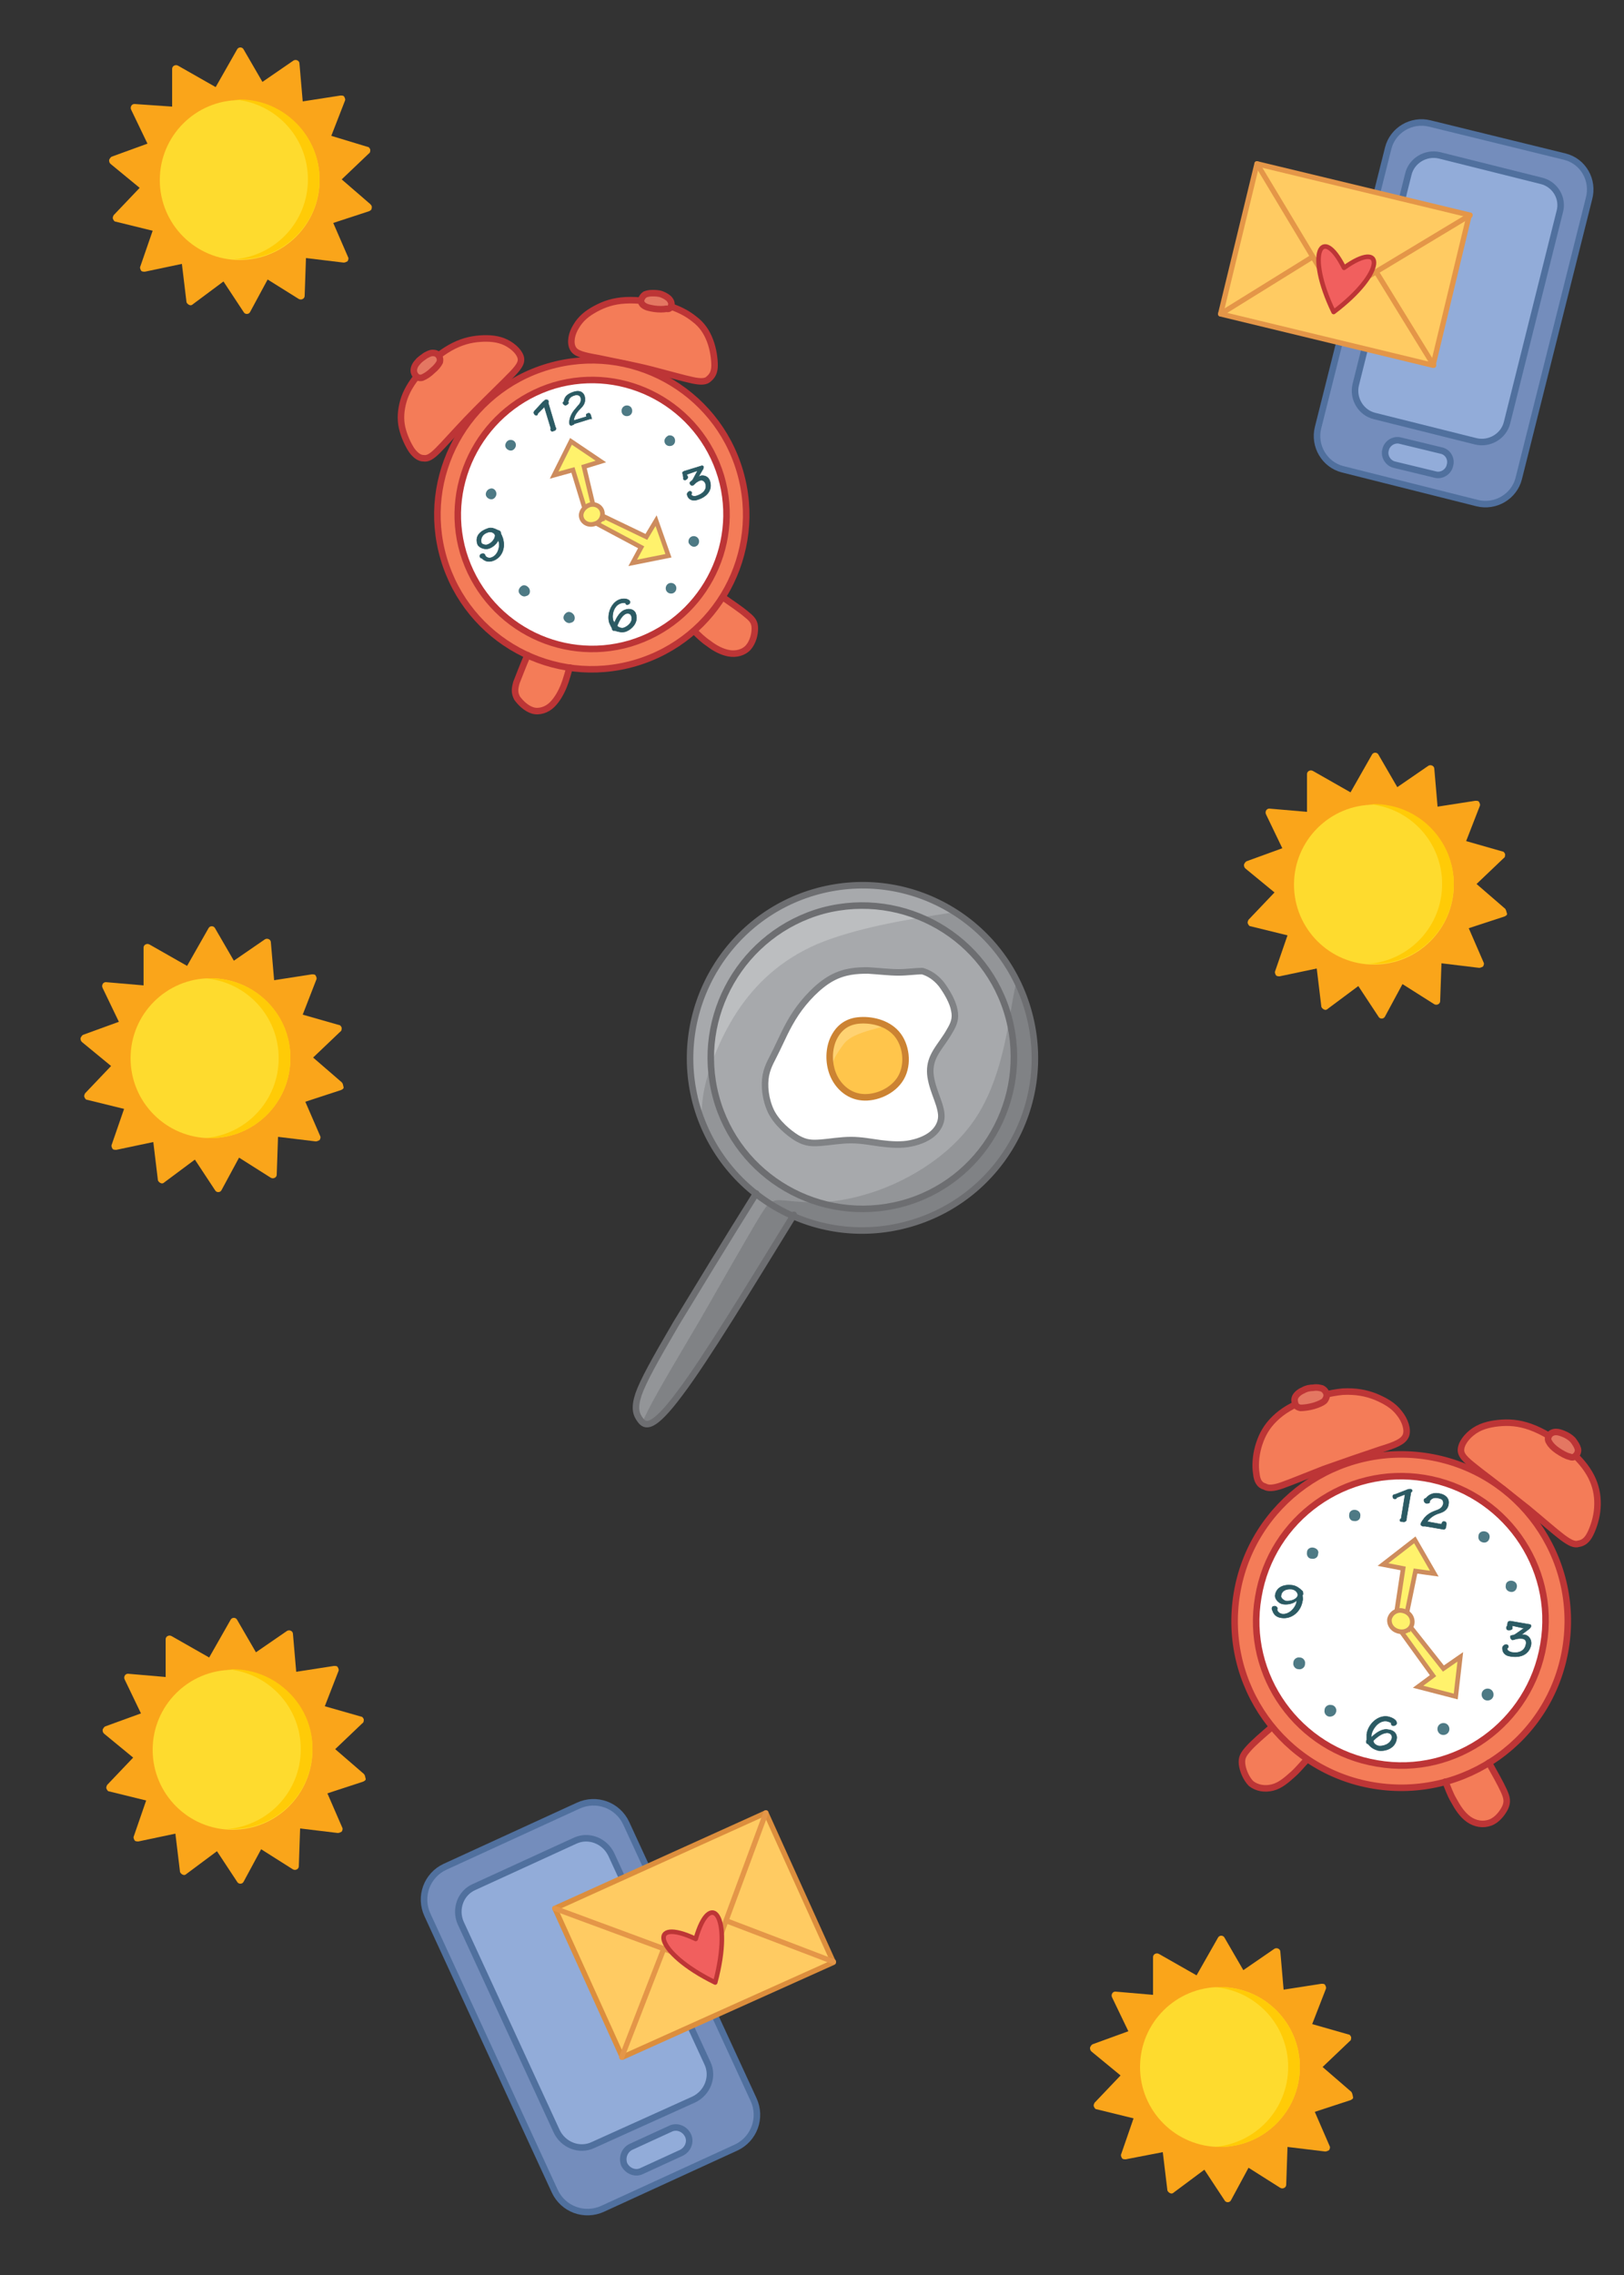 <svg xmlns="http://www.w3.org/2000/svg" xmlns:xlink="http://www.w3.org/1999/xlink" viewBox="0 0 250 350"><rect x="0" y="0" width="250" height="350" fill="#333333" stroke="none"/><path fill-rule="evenodd" clip-rule="evenodd" fill="#748DBC" stroke="#50709E" stroke-width="1.005" stroke-linecap="round" stroke-linejoin="round" stroke-miterlimit="2.613" d="M68.5 287.2l20.5-9.4c2.8-1.3 6.1-.1 7.4 2.7L116 323c1.3 2.8.1 6.1-2.7 7.4l-20.5 9.4c-2.8 1.3-6.1.1-7.4-2.7l-19.6-42.5c-1.3-2.8-.1-6.1 2.7-7.4z"/><path fill-rule="evenodd" clip-rule="evenodd" fill="#92ACD9" stroke="#50709E" stroke-width="1.005" stroke-linecap="round" stroke-linejoin="round" stroke-miterlimit="2.613" d="M73 290.3l15.5-7.1c2.1-1 4.6 0 5.6 2.1l14.8 32.1c1 2.1 0 4.6-2.1 5.6l-15.5 7c-2.1 1-4.6 0-5.6-2.1l-14.8-32.1c-.9-2.1 0-4.6 2.1-5.5zM97.1 330.3l6.1-2.8c1-.5 2.2 0 2.7 1s0 2.2-1 2.7l-6.1 2.8c-1 .5-2.2 0-2.7-1-.4-1 0-2.2 1-2.7z"/><path fill-rule="evenodd" clip-rule="evenodd" fill="#FFCB62" stroke="#DC8E3D" stroke-width=".804" stroke-linecap="round" stroke-linejoin="round" stroke-miterlimit="2.613" d="M85.6 294l10.2 22.5 32.5-14.6-10.4-23-32.5 14.7.2.4z"/><path fill="none" stroke="#E49648" stroke-width=".804" stroke-linecap="round" stroke-linejoin="round" stroke-miterlimit="2.613" d="M95.7 316.5l6.4-16.5m9.7-4.5l16.5 6.3m-42.9-8.2l23.8 8.8 8.7-23.5"/><path fill-rule="evenodd" clip-rule="evenodd" fill="#F15F5E" stroke="#BD3536" stroke-width=".704" stroke-linecap="round" stroke-linejoin="round" stroke-miterlimit="2.613" d="M110.1 305c-9.6-4.7-10.4-10.2-3-6.7 2.2-7.8 5.8-3.7 3 6.7z"/><path fill-rule="evenodd" clip-rule="evenodd" fill="#939598" d="M123.8 184.3c-2.1-.9-4-2-5.8-3.2-5.2 8.4-10.4 16.8-13.9 22.5-3.4 5.8-5.1 8.9-5.8 10.9-.7 2.1-.4 3.1.3 4 .7.9 1.8 1.6 6.1-4.2 4.2-5.7 11.6-17.8 19.1-30z"/><defs><path id="a" d="M123.8 184.3c-2.1-.9-4-2-5.8-3.2-5.2 8.4-10.4 16.8-13.9 22.5-3.4 5.8-5.1 8.9-5.8 10.9-.7 2.1-.4 3.1.3 4 .7.9 1.8 1.6 6.1-4.2 4.2-5.7 11.6-17.8 19.1-30z"/></defs><clipPath id="b"><use xlink:href="#a" overflow="visible"/></clipPath><path clip-path="url(#b)" fill-rule="evenodd" clip-rule="evenodd" fill="#808285" d="M155.9 153.8c-.8 4.5-1.8 12.5-5.9 18.5-4.1 6-11.2 9.9-16.9 11.5-5.7 1.7-9.9 1.1-12.2.9-2.2-.2-2.5 0-4.4 3.2-1.9 3.2-5.5 9.5-8.7 15.1-3.3 5.6-6.3 10.6-7.9 13.7-1.6 3.1-1.9 4.3.3 5 2.2.7 6.7 1 19.3-6.3 12.6-7.3 33.3-22.2 42.8-33s8-17.5 6.2-22.5c-1.8-4.9-3.8-8-5.7-9.8-1.9-1.8-3.6-2.2-4.6-2-1 .3-1.5 1.3-2.3 5.7z"/><path fill-rule="evenodd" clip-rule="evenodd" fill="#939598" d="M125.9 137.1c14.2-3.8 28.7 4.6 32.5 18.8s-4.6 28.7-18.8 32.5c-14.2 3.8-28.7-4.6-32.5-18.8-3.7-14.2 4.7-28.7 18.8-32.5z"/><defs><path id="c" d="M125.9 137.1c14.2-3.8 28.7 4.6 32.5 18.8s-4.6 28.7-18.8 32.5c-14.2 3.8-28.7-4.6-32.5-18.8-3.7-14.2 4.7-28.7 18.8-32.5z"/></defs><clipPath id="d"><use xlink:href="#c" overflow="visible"/></clipPath><path clip-path="url(#d)" fill-rule="evenodd" clip-rule="evenodd" fill="#A7A9AC" d="M144.6 140.7c-5.2.8-12.9 2.1-18.7 4.5-5.8 2.5-9.6 6.2-12.4 10.4-2.8 4.3-4.6 9.1-5.2 12.6-.6 3.6 0 5.9-1.2 7.8-1.2 2-4.1 3.6-6.6-.9-2.5-4.4-4.7-14.9 1.3-23.9 6-9 20.2-16.7 33.3-19.6 13-2.9 24.9-1.2 28.1.8 3.2 2-2.3 4.3-6.4 5.6-4.2 1.5-7 1.9-12.2 2.7z"/><path clip-path="url(#d)" fill-rule="evenodd" clip-rule="evenodd" fill="#808285" d="M155.9 153.8c-.8 4.5-1.8 12.5-5.9 18.5-4.1 6-11.2 9.9-16.9 11.5-5.7 1.7-9.9 1.1-12.2.9-2.2-.2-2.5 0-4.4 3.2-1.9 3.2-5.5 9.5-8.7 15.1-3.3 5.6-6.3 10.6-7.9 13.7-1.6 3.1-1.9 4.3.3 5 2.2.7 6.7 1 19.3-6.3 12.6-7.3 33.3-22.2 42.8-33s8-17.5 6.2-22.5c-1.8-4.9-3.8-8-5.7-9.8-1.9-1.8-3.6-2.2-4.6-2-1 .3-1.5 1.3-2.3 5.7z"/><path fill="none" stroke="#6D6E71" stroke-width="1.005" stroke-linecap="round" stroke-linejoin="round" stroke-miterlimit="2.613" d="M125.9 137.1c14.2-3.8 28.7 4.6 32.5 18.8s-4.6 28.7-18.8 32.5c-14.2 3.8-28.7-4.6-32.5-18.8-3.7-14.2 4.7-28.7 18.8-32.5z"/><path fill-rule="evenodd" clip-rule="evenodd" fill="#A7A9AC" d="M126.7 140.1c12.5-3.3 25.3 4.1 28.6 16.5 3.3 12.5-4.1 25.3-16.5 28.6-12.5 3.3-25.3-4.1-28.6-16.5-3.3-12.4 4.1-25.2 16.5-28.6z"/><defs><path id="e" d="M126.7 140.1c12.5-3.3 25.3 4.1 28.6 16.5 3.3 12.5-4.1 25.3-16.5 28.6-12.5 3.3-25.3-4.1-28.6-16.5-3.3-12.4 4.1-25.2 16.5-28.6z"/></defs><clipPath id="f"><use xlink:href="#e" overflow="visible"/></clipPath><path clip-path="url(#f)" fill-rule="evenodd" clip-rule="evenodd" fill="#BCBEC0" d="M144.6 140.7c-5.2.8-12.9 2.1-18.7 4.5-5.8 2.5-9.6 6.2-12.4 10.4-2.8 4.3-4.6 9.1-5.2 12.6-.6 3.6 0 5.9-1.2 7.8-1.2 2-4.1 3.6-6.6-.9-2.5-4.4-4.7-14.9 1.3-23.9 6-9 20.2-16.7 33.3-19.6 13-2.9 24.9-1.2 28.1.8 3.2 2-2.3 4.3-6.4 5.6-4.2 1.5-7 1.9-12.2 2.7z"/><path clip-path="url(#f)" fill-rule="evenodd" clip-rule="evenodd" fill="#939598" d="M155.9 153.8c-.8 4.5-1.8 12.5-5.9 18.5-4.1 6-11.2 9.9-16.9 11.5-5.7 1.7-9.9 1.1-12.2.9-2.2-.2-2.5 0-4.4 3.2-1.9 3.2-5.5 9.5-8.7 15.1-3.3 5.6-6.3 10.6-7.9 13.7-1.6 3.1-1.9 4.3.3 5 2.2.7 6.7 1 19.3-6.3 12.6-7.3 33.3-22.2 42.8-33s8-17.5 6.2-22.5c-1.8-4.9-3.8-8-5.7-9.8-1.9-1.8-3.6-2.2-4.6-2-1 .3-1.5 1.3-2.3 5.7z"/><path fill="none" stroke="#6D6E71" stroke-width="1.005" stroke-linecap="round" stroke-linejoin="round" stroke-miterlimit="2.613" d="M126.7 140.1c12.5-3.3 25.3 4.1 28.6 16.5 3.3 12.5-4.1 25.3-16.5 28.6-12.5 3.3-25.3-4.1-28.6-16.5-3.3-12.4 4.1-25.2 16.5-28.6z"/><path fill-rule="evenodd" clip-rule="evenodd" fill="#FFF" stroke="#808285" stroke-width="1.005" stroke-linecap="round" stroke-linejoin="round" stroke-miterlimit="2.613" d="M138.3 149.6c-1.4 0-3-.2-4.7-.3-1.7 0-3.6.1-5.6 1.2-2 1.1-4.1 3.3-5.5 5.4-1.4 2.1-2.2 4.1-2.9 5.5-.7 1.5-1.4 2.5-1.7 4-.3 1.6-.1 3.7.8 5.6.9 1.8 2.7 3.3 4 4.1 1.4.8 2.3.8 3.7.7 1.3-.1 3-.4 4.6-.4 1.6 0 3.1.3 4.6.5 1.6.2 3.2.3 4.6 0 1.5-.3 2.8-.9 3.6-1.7.8-.8 1.2-1.8 1.1-2.8-.1-1-.5-2-.9-3.1s-.8-2.4-.8-3.5.3-2 .9-3c.6-1 1.5-2.1 2.1-3.2.6-1 1-1.9.7-3.2-.2-1.2-1.1-2.8-2-4-.9-1.1-1.9-1.7-2.9-2-1.1 0-2.3.2-3.7.2z"/><path fill-rule="evenodd" clip-rule="evenodd" fill="#FFC54B" d="M132.1 157c-1.9.2-3.1 1.3-3.8 2.8-.7 1.5-.8 3.6-.1 5.4.7 1.8 2.3 3.4 4.5 3.6 2.1.2 4.8-.9 6-3 1.2-2.1.8-5.1-.7-6.8-1.5-1.7-4-2.2-5.9-2z"/><defs><path id="g" d="M132.1 157c-1.9.2-3.1 1.3-3.8 2.8-.7 1.5-.8 3.6-.1 5.4.7 1.8 2.3 3.4 4.5 3.6 2.1.2 4.8-.9 6-3 1.2-2.1.8-5.1-.7-6.8-1.5-1.7-4-2.2-5.9-2z"/></defs><clipPath id="h"><use xlink:href="#g" overflow="visible"/></clipPath><path clip-path="url(#h)" fill-rule="evenodd" clip-rule="evenodd" fill="#FFD272" d="M128.4 167.9c.1.1-.6-1-.5-2.2.1-2.4.6-3.2 2-5.1 1.9-2.5 8.5-2.4 7.9-4.1-.4-1.1-6.5-.5-7.8.3-3 1.9-4.5 2.8-4.4 6.6 0 1.4 1.5 5.1 3.4 5.1.5 0-.6-.8-.6-.6z"/><path fill="none" stroke="#CC8332" stroke-width="1.005" stroke-linecap="round" stroke-linejoin="round" stroke-miterlimit="2.613" d="M132.1 157c-1.9.2-3.1 1.3-3.8 2.8-.7 1.5-.8 3.6-.1 5.4.7 1.8 2.3 3.4 4.5 3.6 2.1.2 4.8-.9 6-3 1.2-2.1.8-5.1-.7-6.8-1.5-1.7-4-2.2-5.9-2z"/><path fill="none" stroke="#6D6E71" stroke-width="1.005" stroke-linecap="round" stroke-linejoin="round" stroke-miterlimit="2.613" d="M116.4 183.6c-4.7 7.5-9.2 14.9-12.3 20-3.4 5.8-5.1 8.9-5.8 10.9-.7 2.1-.4 3.1.3 4 .7.9 1.8 1.6 6.1-4.2 4-5.3 10.6-16.2 17.5-27.4"/><path fill-rule="evenodd" clip-rule="evenodd" fill="#F47C58" stroke="#BD3536" stroke-width="1.005" stroke-linecap="round" stroke-linejoin="round" stroke-miterlimit="2.613" d="M63.4 69.3c-.6-.9-1.2-2.2-1.5-3.5-.3-1.3-.2-2.7.2-4.1.4-1.4 1.2-2.8 2.5-4.3s3.1-3 4.7-3.9c1.6-.9 3.1-1.3 4.6-1.4 1.4-.1 2.8 0 4 .6 1.2.6 2.2 1.6 2.3 2.5.1.9-.8 1.8-2.4 3.4-1.6 1.6-4.1 4-6 6-1.9 2-3.4 3.7-4.4 4.7-1 1-1.6 1.3-2.2 1.2-.6 0-1.2-.4-1.8-1.2zM110 56.2c0-1-.2-2.5-.7-3.8-.5-1.3-1.2-2.4-2.4-3.3-1.1-.9-2.6-1.7-4.5-2.2-1.9-.5-4.2-.8-6.1-.7-1.9.1-3.3.6-4.6 1.3-1.3.7-2.3 1.5-3 2.7-.7 1.1-1 2.5-.5 3.4.4.8 1.6 1.1 3.9 1.5 2.3.5 5.6 1.1 8.3 1.8 2.7.7 4.8 1.3 6.2 1.6 1.4.3 2.1.2 2.5-.2.6-.5.9-1.1.9-2.1z"/><path fill-rule="evenodd" clip-rule="evenodd" fill="#E47762" stroke="#BD3536" stroke-width="1.005" stroke-linecap="round" stroke-linejoin="round" stroke-miterlimit="2.613" d="M64.1 57.9c-.2-.2-.4-.5-.4-.9s.2-.9.6-1.3c.3-.4.8-.7 1.2-1 .4-.2.7-.4 1.1-.4.4 0 .7.1.9.4.2.2.3.6.2 1-.2.4-.6.9-1.1 1.3-.5.5-1.1.9-1.6 1.1-.4.1-.7 0-.9-.2zM103.3 47.1c.1-.3.1-.6-.2-1-.2-.3-.7-.6-1.2-.8-.5-.2-1.1-.2-1.5-.2-.5 0-.8.1-1.1.2-.3.2-.5.5-.6.8-.1.3.1.7.4.9.4.3 1 .4 1.6.5.7.1 1.4.1 1.9 0 .4.1.6-.1.7-.4z"/><path fill-rule="evenodd" clip-rule="evenodd" fill="#F47C58" d="M81.6 100.6c-.5.8-1.2 2.2-1.6 3.2-.4 1-.6 1.7-.6 2.3 0 .6.3 1.2.6 1.7.4.5.9.9 1.3 1.1.5.2.9.3 1.3.4.4 0 .6 0 1-.2s.8-.4 1.4-1c.5-.6 1.1-1.6 1.6-2.5.4-1 .7-1.9.7-2.9s-.3-2.1-1.1-2.7c-.8-.5-2.1-.5-2.9-.4-.8.1-1.2.3-1.7 1zM110.8 92c.9.4 2.2 1.2 3.1 1.8.9.6 1.4 1.1 1.7 1.6.3.5.4 1.1.4 1.7 0 .6-.2 1.2-.5 1.7s-.6.8-.9 1c-.3.2-.5.3-.9.4-.4.1-.9.1-1.7-.1-.8-.2-1.8-.7-2.7-1.3-.9-.6-1.6-1.2-2.2-2.1-.6-.9-.9-1.9-.5-2.8.4-.9 1.5-1.5 2.3-1.9.6-.4 1-.4 1.9 0z"/><path fill-rule="evenodd" clip-rule="evenodd" fill="#F47C58" stroke="#BD3536" stroke-width="1.005" stroke-linecap="round" stroke-linejoin="round" stroke-miterlimit="2.613" d="M84.4 56.4c12.6-3.7 25.8 3.5 29.5 16.1 3.7 12.6-3.5 25.8-16.1 29.5-12.6 3.7-25.8-3.5-29.5-16.1-3.7-12.6 3.5-25.8 16.1-29.5z"/><path fill-rule="evenodd" clip-rule="evenodd" fill="#FFF" stroke="#BD3536" stroke-width="1.005" stroke-linecap="round" stroke-linejoin="round" stroke-miterlimit="2.613" d="M85.3 59.3c10.9-3.2 22.4 3 25.7 14 3.2 10.9-3 22.4-14 25.7-10.9 3.2-22.4-3-25.7-14-3.2-10.9 3.1-22.4 14-25.7z"/><path fill="#2B5A63" stroke="#2B5A63" stroke-width=".077" stroke-miterlimit="2.613" d="M83.8 62.6l1 3.3c0 .1-.1.2 0 .3.1.2.2.2.4.1.4-.1.4-.3.4-.4 0-.1-.1-.1-.1-.2L84.4 62c0-.1.1-.2 0-.3 0-.2-.2-.2-.4-.2-.1 0-.2.2-.4.3l-1.2 1.3c-.1.1-.3.3-.2.5.1.2.2.3.4.3.1 0 .2-.2.2-.3l1-1zm7.2 1.5c-.1-.5-.3-.6-.5-.5-.3.1-.3.2-.2.5l-2 .6c.1-.8.6-1.4 1.1-1.9.4-.4.8-.9.6-1.8-.2-.7-.8-1-1.7-.7-.9.3-1.4.7-1.5 1.5-.1 0-.2.2-.1.3.1.2.3.3.5.2.2-.1.4-.3.3-.4 0 0-.1-.1 0-.2.1-.4.3-.7 1-.9.4-.1.8 0 .9.4.1.4 0 .8-.4 1.2-.3.4-.9.9-1.2 1.8-.1.3-.2.7-.1 1.1 0 .1.2.2.4.1s.3-.1.3-.2l2.6-.8c.1.2.1 0 0-.3zM107.4 72.4l-.7 1.3c-.2.4-.6.4-.5.7.1.2.2.3.4.3.3-.1.4-.5 1.2-.8.4-.1.7.2.8.5.3.9-.4 1.6-1.4 1.9-.4.1-.7 0-.8-.2 0-.1.1-.1.1-.3 0-.1-.2-.3-.4-.2-.2.1-.4.3-.3.6.2.7.9.9 1.5.7 1.4-.4 2.4-1.4 2-2.8-.2-.8-.9-1-1.4-.9-.2.1-.3.1-.4.2l.7-1.2c.1-.1.1-.3.1-.4 0-.1-.2-.2-.4-.1l-2.6.8c-.2.1-.3.2-.2.4l.1.5v.3c0 .1.2.2.4.1s.3-.3.3-.4c0-.1-.1-.1-.1-.2l-.1-.2 1.7-.6zM75.1 81.3c-1.2.4-2 1.2-1.6 2.4.1.4.9.9 1.7.7.7-.2 1.3-.8 1.5-1.3 0 .1.1.2.1.3.2.8-.2 2.1-1.2 2.4-.3.1-.7 0-.9-.3 0-.2-.2-.4-.5-.3-.2 0-.4.2-.3.5 0 .1.2.2.3.2.4.4.9.6 1.6.4 1.3-.4 2.1-1.8 1.6-3.5-.1-.3-.2-.5-.3-.7V82c0-.2-.2-.4-.4-.4-.6-.3-1.1-.5-1.6-.3zm0 .6c.5-.2 1 .1 1.1.4.1.5-.5 1.3-1.2 1.5-.3.1-.9-.1-.9-.3-.2-.8.3-1.4 1-1.6zM96.2 97.2c1-.3 2.1-1.4 1.7-2.7-.1-.5-.7-1-1.6-.7-.8.2-1.4 1.2-1.7 2-.1-.1-.1-.2-.2-.3-.3-.9.1-2.4 1.2-2.7.3-.1.6-.1.7 0 0 .1.1.3.4.2.2-.1.3-.2.3-.4-.1-.4-.8-.6-1.5-.4-1.4.4-2.1 2.3-1.7 3.6.1.2.2.5.4.8 0 .3.2.5.4.4.6.2 1 .3 1.6.2zm-.2-.6c-.4.1-.8-.1-1-.3.3-.8.8-1.7 1.4-1.9.5-.1.7.1.8.4.3.9-.6 1.6-1.2 1.8z"/><path fill-rule="evenodd" clip-rule="evenodd" fill="#FFF26C" stroke="#CD8C5D" stroke-width=".704" stroke-miterlimit="2.613" d="M90 78.2l-1.8-5.9-2.9.8 2.6-5.2 4.6 3.1-2.6.8 1.5 6.3.8 1.6-1.1-.5-1.1-1z"/><path fill-rule="evenodd" clip-rule="evenodd" fill="#FFF26C" stroke="#CD8C5D" stroke-width=".704" stroke-miterlimit="2.613" d="M91.8 78.9l7.7 3.7 1.5-2.5 1.9 5.4-5.5 1.1 1.3-2.4-7.3-3.9 1.2-.4-.8-1z"/><path fill-rule="evenodd" clip-rule="evenodd" fill="#FFF26C" stroke="#CD8C5D" stroke-width=".704" stroke-miterlimit="2.613" d="M90.7 77.7c.9-.3 1.8.2 2 1 .2.8-.3 1.7-1.2 1.9-.9.3-1.8-.2-2-1-.2-.8.4-1.6 1.2-1.9z"/><path fill-rule="evenodd" clip-rule="evenodd" fill="#4E7A85" d="M96.3 62.4c.4-.1.9.1 1 .6.1.4-.1.9-.6 1-.4.1-.9-.1-1-.6s.2-.9.6-1zM78.4 67.7c-.4.1-.7.6-.6 1 .1.4.6.7 1 .6.4-.1.7-.6.6-1-.1-.5-.6-.7-1-.6zM103.5 91.3c.4-.1.7-.5.6-1-.1-.4-.5-.7-1-.6-.4.1-.7.5-.6 1 .1.4.5.7 1 .6zM87.9 95.8c-.4.2-.9-.1-1.1-.5-.2-.4.1-.9.5-1.1.4-.2.9.1 1.1.5.2.5 0 1-.5 1.1zM102.9 67c.4-.1.9.1 1 .6.1.4-.1.9-.6 1-.4.1-.9-.1-1-.6-.1-.4.2-.8.6-1zM75.4 75.2c-.4.1-.7.6-.6 1 .1.4.6.7 1 .6.4-.1.7-.6.6-1-.1-.5-.6-.8-1-.6zM107 84.1c.4-.1.7-.5.6-1-.1-.4-.5-.7-1-.6-.4.1-.7.5-.6 1 .2.4.6.7 1 .6zM81 91.7c-.4.2-.9-.1-1.1-.5-.2-.4.1-.9.5-1.1.4-.2.9.1 1.1.5.2.5 0 1-.5 1.1z"/><path fill="none" stroke="#BD3536" stroke-width="1.005" stroke-linecap="round" stroke-linejoin="round" stroke-miterlimit="2.613" d="M81.2 100.8c-.7 1.6-1.3 3.2-1.7 4.2-.3 1.1-.3 1.6.1 2.4.5.7 1.4 1.6 2.4 1.9 1 .3 2.2-.1 3-.9.8-.8 1.4-1.9 1.8-2.9.4-1 .6-1.9.9-2.8m23.6-10.8c1.4 1 2.8 1.9 3.7 2.7.9.7 1.2 1.2 1.2 2.1 0 .9-.3 2.1-1 2.9-.7.8-1.9 1.1-3 .9-1.1-.2-2.2-.8-3.1-1.5-.9-.6-1.6-1.3-2.2-1.9"/><path fill-rule="evenodd" clip-rule="evenodd" fill="#F47C58" stroke="#BD3536" stroke-width="1.005" stroke-linecap="round" stroke-linejoin="round" stroke-miterlimit="2.613" d="M193.4 226.7c-.2-1.1-.1-2.7.3-4.1.4-1.4 1-2.7 2.1-3.9 1.1-1.2 2.5-2.2 4.5-3 2-.8 4.4-1.4 6.4-1.6 2-.1 3.6.2 5.1.8 1.4.6 2.7 1.3 3.6 2.5.9 1.1 1.4 2.6 1 3.5-.4.9-1.6 1.4-3.9 2.1-2.4.8-5.9 2-8.7 3-2.8 1.1-5 2-6.4 2.5-1.4.5-2.2.5-2.7.2-.8-.2-1.2-.9-1.3-2zM244.8 236c.5-1 1-2.5 1.1-4 .1-1.5-.1-2.9-.7-4.3s-1.7-2.9-3.3-4.3c-1.6-1.4-3.7-2.8-5.6-3.6-1.9-.8-3.5-1-5.1-.9-1.5.1-3 .4-4.2 1.2-1.2.8-2.1 2-2.1 3s1.1 1.8 3 3.3c2 1.5 4.9 3.8 7.3 5.7 2.3 1.9 4.1 3.5 5.3 4.4 1.2.9 1.9 1.2 2.5 1 .7-.1 1.3-.5 1.8-1.5z"/><path fill-rule="evenodd" clip-rule="evenodd" fill="#E47762" stroke="#BD3536" stroke-width="1.005" stroke-linecap="round" stroke-linejoin="round" stroke-miterlimit="2.613" d="M199.4 216c-.1-.3-.2-.7 0-1.1.2-.4.7-.8 1.2-1 .5-.3 1.1-.4 1.6-.4.5-.1.9 0 1.3.1.4.2.6.5.7.8.1.3 0 .7-.3 1.1-.3.3-1 .6-1.7.8-.7.2-1.5.3-2 .3-.5-.1-.7-.3-.8-.6zM242.6 223.9c.2-.2.4-.6.3-1-.1-.4-.4-.9-.8-1.4-.4-.4-.9-.7-1.4-.9-.5-.2-.8-.3-1.2-.3-.4 0-.8.2-1 .5-.2.3-.3.7 0 1.1.2.4.7.9 1.3 1.3.6.4 1.3.8 1.8.9.5.2.7.1 1-.2z"/><path fill-rule="evenodd" clip-rule="evenodd" fill="#F47C58" d="M196.3 265.8c-.9.5-2.2 1.5-3 2.3-.9.8-1.4 1.4-1.6 2-.3.6-.3 1.3-.2 1.9.1.6.4 1.2.8 1.7.3.5.7.7 1 .9.3.2.6.3 1.1.3.4 0 1 0 1.8-.4s1.8-1 2.7-1.7c.9-.7 1.6-1.5 2.1-2.5s.7-2.2.2-3.1c-.5-.9-1.8-1.4-2.7-1.7-.9-.2-1.3-.2-2.2.3zM228.7 271c.7.8 1.5 2.2 2.1 3.2.6 1 .9 1.7.9 2.4s-.1 1.3-.5 1.9c-.3.6-.8 1-1.3 1.4-.5.3-.9.5-1.3.6-.4.1-.7.1-1.1-.1-.4-.1-1-.3-1.6-.9-.6-.6-1.4-1.6-2-2.5-.6-1-1-1.9-1.2-3-.1-1.1 0-2.3.8-3 .8-.7 2.2-.8 3.1-.8 1-.1 1.5.1 2.1.8z"/><path fill-rule="evenodd" clip-rule="evenodd" fill="#F47C58" stroke="#BD3536" stroke-width="1.005" stroke-linecap="round" stroke-linejoin="round" stroke-miterlimit="2.613" d="M219.9 224.1c14 2.3 23.4 15.5 21.1 29.5-2.3 14-15.5 23.4-29.5 21.1-14-2.3-23.4-15.5-21.1-29.5 2.3-14 15.5-23.4 29.5-21.1z"/><path fill-rule="evenodd" clip-rule="evenodd" fill="#FFF" stroke="#BD3536" stroke-width="1.005" stroke-linecap="round" stroke-linejoin="round" stroke-miterlimit="2.613" d="M219.3 227.4c12.1 2 20.4 13.5 18.3 25.6-2 12.1-13.5 20.4-25.6 18.3-12.1-2-20.4-13.5-18.3-25.6 2-12.1 13.5-20.3 25.6-18.3z"/><path fill="#2B5A63" stroke="#2B5A63" stroke-width=".077" stroke-miterlimit="2.613" d="M216.3 229.9l-.6 3.7-.2.2c0 .3.1.3.4.3.4.1.5-.1.6-.2v-.2l.7-4.1.2-.2c0-.2-.1-.3-.3-.3-.2 0-.3 0-.5.1l-1.8.7c-.2 0-.4.1-.4.3 0 .2.1.4.3.4.1 0 .3 0 .3-.2l1.3-.5zm6.3 4.9c.1-.5 0-.7-.2-.7-.3-.1-.4.1-.5.4l-2.2-.4c.5-.7 1.2-1.1 1.9-1.3.6-.2 1.3-.5 1.4-1.5.1-.7-.4-1.3-1.3-1.5-.9-.2-1.6 0-2.2.7-.1 0-.3.1-.3.3 0 .2.1.4.4.5.3 0 .5-.1.5-.2v-.2c.3-.4.7-.6 1.4-.4.5.1.7.3.7.8-.1.5-.4.8-.9 1-.5.2-1.3.4-2 1.2-.2.3-.5.6-.6 1 0 .1.1.2.3.3h.4l2.9.5c.2-.1.3-.2.3-.5zM234.6 250.5l-1.3.9c-.4.3-.8.1-.8.4 0 .2.1.4.3.5.3 0 .7-.3 1.6-.2.5.1.6.5.5.9-.2 1-1.1 1.4-2.2 1.2-.4-.1-.7-.3-.7-.6 0 0 .1 0 .2-.2 0-.2 0-.3-.3-.4-.3 0-.5.2-.6.4-.1.8.4 1.3 1.1 1.4 1.6.3 3-.2 3.3-1.8.1-.8-.4-1.4-1-1.5h-.5l1.2-.9c.1-.1.2-.2.3-.4 0-.2-.1-.3-.3-.3l-2.9-.5c-.2 0-.4.1-.4.3l-.1.5c-.1 0-.1.1-.1.3 0 .1.1.3.4.3.2 0 .4-.1.5-.2v-.5l1.8.4zM199 243.9c-1.4-.2-2.5.3-2.7 1.5-.1.4.4 1.3 1.3 1.4.8.1 1.7-.2 2-.6v.3c-.2.9-1.2 2-2.3 1.8-.4-.1-.7-.4-.7-.7.1-.2 0-.4-.3-.5-.2 0-.5 0-.5.4 0 .1.1.3.1.3.2.6.6 1 1.4 1.1 1.4.2 2.9-.8 3.2-2.6.1-.3 0-.6 0-.9 0 0 0-.1.1-.1 0-.2 0-.5-.2-.6-.3-.3-.8-.7-1.4-.8zm-.1.6c.6.1.9.6.9.9-.1.6-1 1-1.9.9-.3-.1-.8-.5-.7-.8.1-.8.8-1.1 1.7-1zM212.1 269.3c1.1.2 2.7-.3 2.9-1.8.1-.5-.2-1.3-1.3-1.4-.9-.2-1.9.5-2.6 1.2v-.4c.2-1 1.2-2.3 2.4-2.1.4.1.6.2.7.3-.1.1 0 .4.3.4.2 0 .4-.1.5-.3.1-.5-.5-.9-1.3-1.1-1.6-.3-3.1 1.2-3.3 2.7v.9c-.2.3 0 .6.2.6.5.6.9.8 1.5 1zm.1-.7c-.4-.1-.8-.4-.8-.8.6-.6 1.5-1.3 2.3-1.2.5.1.6.5.6.7-.2 1.1-1.5 1.4-2.1 1.3z"/><path fill-rule="evenodd" clip-rule="evenodd" fill="#FFF26C" stroke="#CD8C5D" stroke-width=".704" stroke-miterlimit="2.613" d="M215 247.9l1-6.6-3.1-.6 4.9-3.8 3 5.2-2.9-.4-1.4 6.8v1.9l-.8-1-.7-1.5z"/><path fill-rule="evenodd" clip-rule="evenodd" fill="#FFF26C" stroke="#CD8C5D" stroke-width=".704" stroke-miterlimit="2.613" d="M216.5 249.5l5.7 7.2 2.6-1.8-.7 6.1-5.8-1.5 2.3-1.7-5.2-7.2 1.3.1-.2-1.2z"/><path fill-rule="evenodd" clip-rule="evenodd" fill="#FFF26C" stroke="#CD8C5D" stroke-width=".704" stroke-miterlimit="2.613" d="M215.9 247.8c1 .2 1.6 1 1.5 1.9-.1.9-1 1.5-2 1.3-1-.2-1.6-1-1.5-1.9.2-.9 1.1-1.5 2-1.3z"/><path fill-rule="evenodd" clip-rule="evenodd" fill="#4E7A85" d="M228.6 235.6c.5.1.8.5.7 1-.1.5-.5.8-1 .7-.5-.1-.8-.5-.7-1 0-.5.5-.8 1-.7zM208.7 232.3c-.5-.1-1 .2-1 .7-.1.5.2 1 .7 1 .5.1 1-.2 1-.7.1-.5-.2-.9-.7-1zM222 266.9c.5.1 1-.2 1.1-.7.1-.5-.2-1-.7-1.1-.5-.1-1 .2-1.1.7-.1.5.2 1 .7 1.1zM204.7 264.1c-.5 0-.9-.5-.8-1 0-.5.5-.9 1-.8.5 0 .9.5.8 1-.1.5-.5.8-1 .8zM232.8 243.2c.5.1.8.5.7 1-.1.5-.5.8-1 .7-.5-.1-.8-.5-.7-1 0-.5.5-.8 1-.7zM202.2 238.1c-.5-.1-1 .2-1 .7-.1.5.2 1 .7 1 .5.1 1-.2 1-.7.2-.5-.2-.9-.7-1zM228.8 261.6c.5.1 1-.2 1.1-.7.1-.5-.2-1-.7-1.1-.5-.1-1 .2-1.1.7-.1.5.2 1 .7 1.1zM199.9 256.8c-.5 0-.9-.5-.8-1 0-.5.5-.9 1-.8.5 0 .9.5.8 1 0 .5-.5.9-1 .8z"/><path fill="none" stroke="#BD3536" stroke-width="1.005" stroke-linecap="round" stroke-linejoin="round" stroke-miterlimit="2.613" d="M195.8 265.7c-1.4 1.2-2.8 2.4-3.6 3.3-.8.9-1.1 1.4-1 2.4.1.9.6 2.2 1.4 3 .9.7 2.1.9 3.3.6 1.2-.3 2.2-1.2 3.1-2 .9-.8 1.5-1.6 2.2-2.3m28 .5c.9 1.6 1.8 3.2 2.3 4.3.5 1.1.6 1.7.2 2.6-.4.8-1.2 1.9-2.3 2.3-1.1.4-2.3.2-3.3-.5s-1.7-1.8-2.3-2.9c-.6-1-.9-2-1.3-2.9"/><path fill-rule="evenodd" clip-rule="evenodd" fill="#748DBC" stroke="#50709E" stroke-width="1.005" stroke-linecap="round" stroke-linejoin="round" stroke-miterlimit="2.613" d="M240.9 24.1L220.1 19c-2.8-.7-5.7 1-6.4 3.8l-10.8 43c-.7 2.8 1 5.7 3.8 6.4l20.7 5.2c2.8.7 5.7-1 6.4-3.8l10.8-43c.8-2.9-.9-5.8-3.7-6.5z"/><path fill-rule="evenodd" clip-rule="evenodd" fill="#92ACD9" stroke="#50709E" stroke-width="1.005" stroke-linecap="round" stroke-linejoin="round" stroke-miterlimit="2.613" d="M237.2 27.8l-15.6-3.9c-2.1-.5-4.3.8-4.8 2.9l-8.1 32.4c-.5 2.1.8 4.3 2.9 4.8l15.6 3.9c2.1.5 4.3-.8 4.8-2.9l8.1-32.4c.6-2.1-.7-4.3-2.9-4.8zM221.8 69.3l-6.2-1.5c-1-.3-2.1.4-2.3 1.4-.3 1 .4 2.1 1.4 2.3l6.2 1.5c1 .3 2.1-.4 2.3-1.4.3-1-.3-2.1-1.4-2.3z"/><path fill-rule="evenodd" clip-rule="evenodd" fill="#FFCB62" stroke="#E49648" stroke-width=".804" stroke-linecap="round" stroke-linejoin="round" stroke-miterlimit="2.613" d="M226.1 33.4l-5.5 22.8-32.7-7.9 5.6-23.1 32.8 7.9-.2.3z"/><path fill="none" stroke="#E49648" stroke-width=".804" stroke-linecap="round" stroke-linejoin="round" stroke-miterlimit="2.613" d="M220.7 56.2l-8.8-14.3m-9.8-2.4l-14.2 8.8m38.4-15.2l-20.6 12.4-12.2-20.3"/><path fill-rule="evenodd" clip-rule="evenodd" fill="#F15F5E" stroke="#BD3536" stroke-width=".704" stroke-linecap="round" stroke-linejoin="round" stroke-miterlimit="2.613" d="M205.3 48c8.1-6.1 7.9-11.3 1.6-6.8-3.4-6.8-6-2.3-1.6 6.8z"/><path fill="#FAA51A" d="M231.7 139.8l-4.4-3.8 4.2-4c.2-.1.2-.4.2-.6-.1-.2-.2-.4-.4-.4l-5.6-1.6 2.1-5.4c.1-.2 0-.4-.1-.6-.1-.2-.3-.2-.6-.2l-5.8.9-.5-5.8c0-.2-.1-.4-.3-.5-.2-.1-.4-.1-.6 0l-4.8 3.3-2.9-5c-.1-.2-.3-.3-.5-.3s-.4.1-.5.3l-3.3 5.8-5.8-3.3c-.2-.1-.4-.1-.6 0-.2.1-.3.3-.3.5v5.8l-5.8-.5c-.2 0-.4.1-.5.3-.1.2-.1.4 0 .6l2.5 5.2-5.5 2c-.2.1-.3.3-.4.5 0 .2 0 .4.2.6l4.5 3.7-4 4.2c-.1.2-.2.4-.1.6.1.2.2.4.4.4l5.7 1.4-1.9 5.5c-.1.2 0 .4.1.6.1.2.4.2.6.2l5.7-1.2.7 5.8c0 .2.2.4.4.5.2.1.4.1.6-.1l4.7-3.5 3.1 4.7c.1.2.3.3.5.3s.4-.1.5-.3l2.7-5 4.9 3.1c.2.1.4.1.6 0 .2-.1.3-.3.3-.5l.2-5.8 5.8.7c.2 0 .4-.1.6-.2.1-.2.2-.4.1-.6l-2.3-5.3 5.5-1.8c.2-.1.4-.2.4-.4-.1-.4-.2-.7-.3-.8z"/><ellipse fill="#FEDB2E" cx="211.5" cy="136.1" rx="12.3" ry="12.3"/><path fill="#FFCB07" d="M211.5 123.7h-.9c6.4.5 11.4 5.8 11.4 12.3 0 6.5-5 11.8-11.4 12.3h.9c6.8 0 12.3-5.5 12.3-12.3 0-6.8-5.5-12.3-12.3-12.3z"/><path fill="#FAA51A" d="M208 321.8l-4.4-3.8 4.2-4c.2-.1.2-.4.2-.6-.1-.2-.2-.4-.4-.4l-5.6-1.6 2.1-5.4c.1-.2 0-.4-.1-.6-.1-.2-.3-.2-.6-.2l-5.8.9-.5-5.8c0-.2-.1-.4-.3-.5-.2-.1-.4-.1-.6 0l-4.8 3.3-2.9-5c-.1-.2-.3-.3-.5-.3s-.4.1-.5.3l-3.3 5.8-5.8-3.3c-.2-.1-.4-.1-.6 0-.2.1-.3.3-.3.5v5.8l-5.8-.5c-.2 0-.4.1-.5.3s-.1.4 0 .6l2.5 5.2-5.5 2c-.2.1-.3.3-.4.5 0 .2 0 .4.2.6l4.5 3.7-4 4.2c-.1.2-.2.4-.1.6.1.2.2.4.4.4l5.7 1.4-1.9 5.5c-.1.2 0 .4.1.6.1.2.4.2.6.2l5.7-1.1.7 5.8c0 .2.2.4.4.5.2.1.4.1.6-.1l4.7-3.5 3.1 4.7c.1.2.3.3.5.3s.4-.1.5-.3l2.7-5 4.9 3.1c.2.1.4.1.6 0 .2-.1.3-.3.3-.5l.2-5.8 5.8.7c.2 0 .4-.1.6-.2.1-.2.2-.4.1-.6l-2.3-5.3 5.5-1.8c.2-.1.4-.2.4-.4-.1-.6-.2-.8-.3-.9z"/><ellipse fill="#FEDB2E" cx="187.8" cy="318" rx="12.3" ry="12.3"/><path fill="#FFCB07" d="M187.8 305.7h-.9c6.4.5 11.4 5.8 11.4 12.3 0 6.5-5 11.8-11.4 12.3h.9c6.8 0 12.3-5.5 12.3-12.3 0-6.8-5.5-12.3-12.3-12.3z"/><path fill="#FAA51A" d="M56 272.9l-4.4-3.8 4.2-4c.2-.1.2-.4.2-.6-.1-.2-.2-.4-.4-.4l-5.6-1.6 2.1-5.4c.1-.2 0-.4-.1-.6-.1-.2-.3-.2-.6-.2l-5.8.9-.5-5.8c0-.2-.1-.4-.3-.5-.2-.1-.4-.1-.6 0l-4.8 3.3-2.9-5c-.1-.2-.3-.3-.5-.3s-.4.1-.5.3l-3.3 5.8-5.8-3.3c-.2-.1-.4-.1-.6 0-.2.1-.3.3-.3.5v5.8l-5.8-.5c-.2 0-.4.1-.5.3-.1.2-.1.4 0 .6l2.5 5.2-5.5 2c-.2.1-.3.3-.4.5 0 .2 0 .4.2.6l4.5 3.7-4 4.2c-.1.2-.2.4-.1.6.1.2.2.4.4.4l5.7 1.4-1.9 5.5c-.1.2 0 .4.1.6.1.2.4.2.6.2l5.7-1.2.7 5.8c0 .2.2.4.4.5.2.1.4.1.6-.1l4.7-3.5 3.1 4.7c.1.2.3.3.5.3s.4-.1.5-.3l2.7-5 4.9 3.1c.2.1.4.1.6 0 .2-.1.3-.3.3-.5l.2-5.8 5.8.7c.2 0 .4-.1.6-.2.1-.2.2-.4.1-.6l-2.3-5.3 5.5-1.8c.2-.1.4-.2.4-.4-.1-.4-.1-.6-.3-.8z"/><ellipse fill="#FEDB2E" cx="35.8" cy="269.2" rx="12.3" ry="12.3"/><path fill="#FFCB07" d="M35.8 256.8h-.9c6.4.5 11.4 5.8 11.4 12.3 0 6.5-5 11.8-11.4 12.3h.9c6.8 0 12.3-5.5 12.3-12.3.1-6.7-5.5-12.3-12.3-12.3z"/><path fill="#FAA51A" d="M52.6 166.5l-4.4-3.8 4.2-4c.2-.1.2-.4.2-.6-.1-.2-.2-.4-.4-.4l-5.6-1.6 2.1-5.4c.1-.2 0-.4-.1-.6-.1-.2-.3-.2-.6-.2l-5.8.9-.5-5.8c0-.2-.1-.4-.3-.5-.2-.1-.4-.1-.6 0l-4.8 3.3-2.9-5c-.1-.2-.3-.3-.5-.3s-.4.1-.5.3l-3.3 5.8-5.8-3.3c-.2-.1-.4-.1-.6 0-.2.1-.3.3-.3.5v5.8l-5.8-.5c-.2 0-.4.1-.5.3-.1.2-.1.4 0 .6l2.5 5.2-5.5 2c-.2.1-.3.3-.4.5 0 .2 0 .4.2.6l4.5 3.7-4 4.2c-.1.2-.2.4-.1.6.1.2.2.4.4.4l5.7 1.4-1.9 5.5c-.1.2 0 .4.1.6.1.2.4.2.6.2l5.7-1.2.7 5.8c0 .2.2.4.4.5.2.1.4.1.6-.1l4.7-3.5 3.1 4.7c.1.2.3.3.5.3s.4-.1.5-.3l2.7-5 4.9 3.1c.2.1.4.1.6 0 .2-.1.3-.3.3-.5l.2-5.8 5.8.7c.2 0 .4-.1.6-.2.1-.2.2-.4.1-.6l-2.3-5.3 5.5-1.8c.2-.1.4-.2.4-.4-.1-.4-.1-.6-.3-.8z"/><ellipse fill="#FEDB2E" cx="32.4" cy="162.8" rx="12.3" ry="12.3"/><path fill="#FFCB07" d="M32.4 150.5h-.9c6.4.5 11.4 5.8 11.4 12.3 0 6.5-5 11.8-11.4 12.3h.9c6.8 0 12.3-5.5 12.3-12.3.1-6.8-5.5-12.3-12.3-12.3z"/><path fill="#FAA51A" d="M57 31.4l-4.4-3.8 4.2-4c.2-.1.2-.4.2-.6-.1-.2-.2-.4-.4-.4L51 20.9l2.1-5.4c.1-.2 0-.4-.1-.6-.1-.2-.3-.2-.6-.2l-5.8.9-.5-5.8c0-.2-.1-.4-.3-.5s-.4-.1-.6 0l-4.8 3.3-2.9-5c-.1-.2-.3-.3-.5-.3s-.4.1-.5.3l-3.3 5.8-5.8-3.3c-.2-.1-.4-.1-.6 0-.2.1-.3.3-.3.5v5.8l-5.8-.4c-.2 0-.4.1-.5.3-.1.2-.1.4 0 .6l2.5 5.2-5.5 2c-.2.1-.3.3-.4.5 0 .2 0 .4.2.6l4.5 3.7-4 4.2c-.1.2-.2.4-.1.6.1.2.2.4.4.4l5.7 1.4-1.9 5.5c-.1.2 0 .4.1.6.1.2.4.2.6.2l5.7-1.2.7 5.8c0 .2.2.4.4.5.2.1.4.1.6-.1l4.7-3.5 3.1 4.7c.1.2.3.3.5.3s.4-.1.5-.3l2.7-5 4.8 3c.2.1.4.1.6 0 .2-.1.3-.3.3-.5l.2-5.8 5.8.7c.2 0 .4-.1.6-.2.1-.2.2-.4.1-.6l-2.3-5.3 5.5-1.8c.2-.1.4-.2.4-.4.1-.3 0-.5-.2-.7z"/><ellipse fill="#FEDB2E" cx="36.9" cy="27.7" rx="12.3" ry="12.3"/><path fill="#FFCB07" d="M36.9 15.3H36c6.4.5 11.4 5.8 11.4 12.3 0 6.5-5 11.8-11.4 12.3h.9c6.8 0 12.3-5.5 12.3-12.3 0-6.7-5.5-12.3-12.3-12.3z"/></svg>